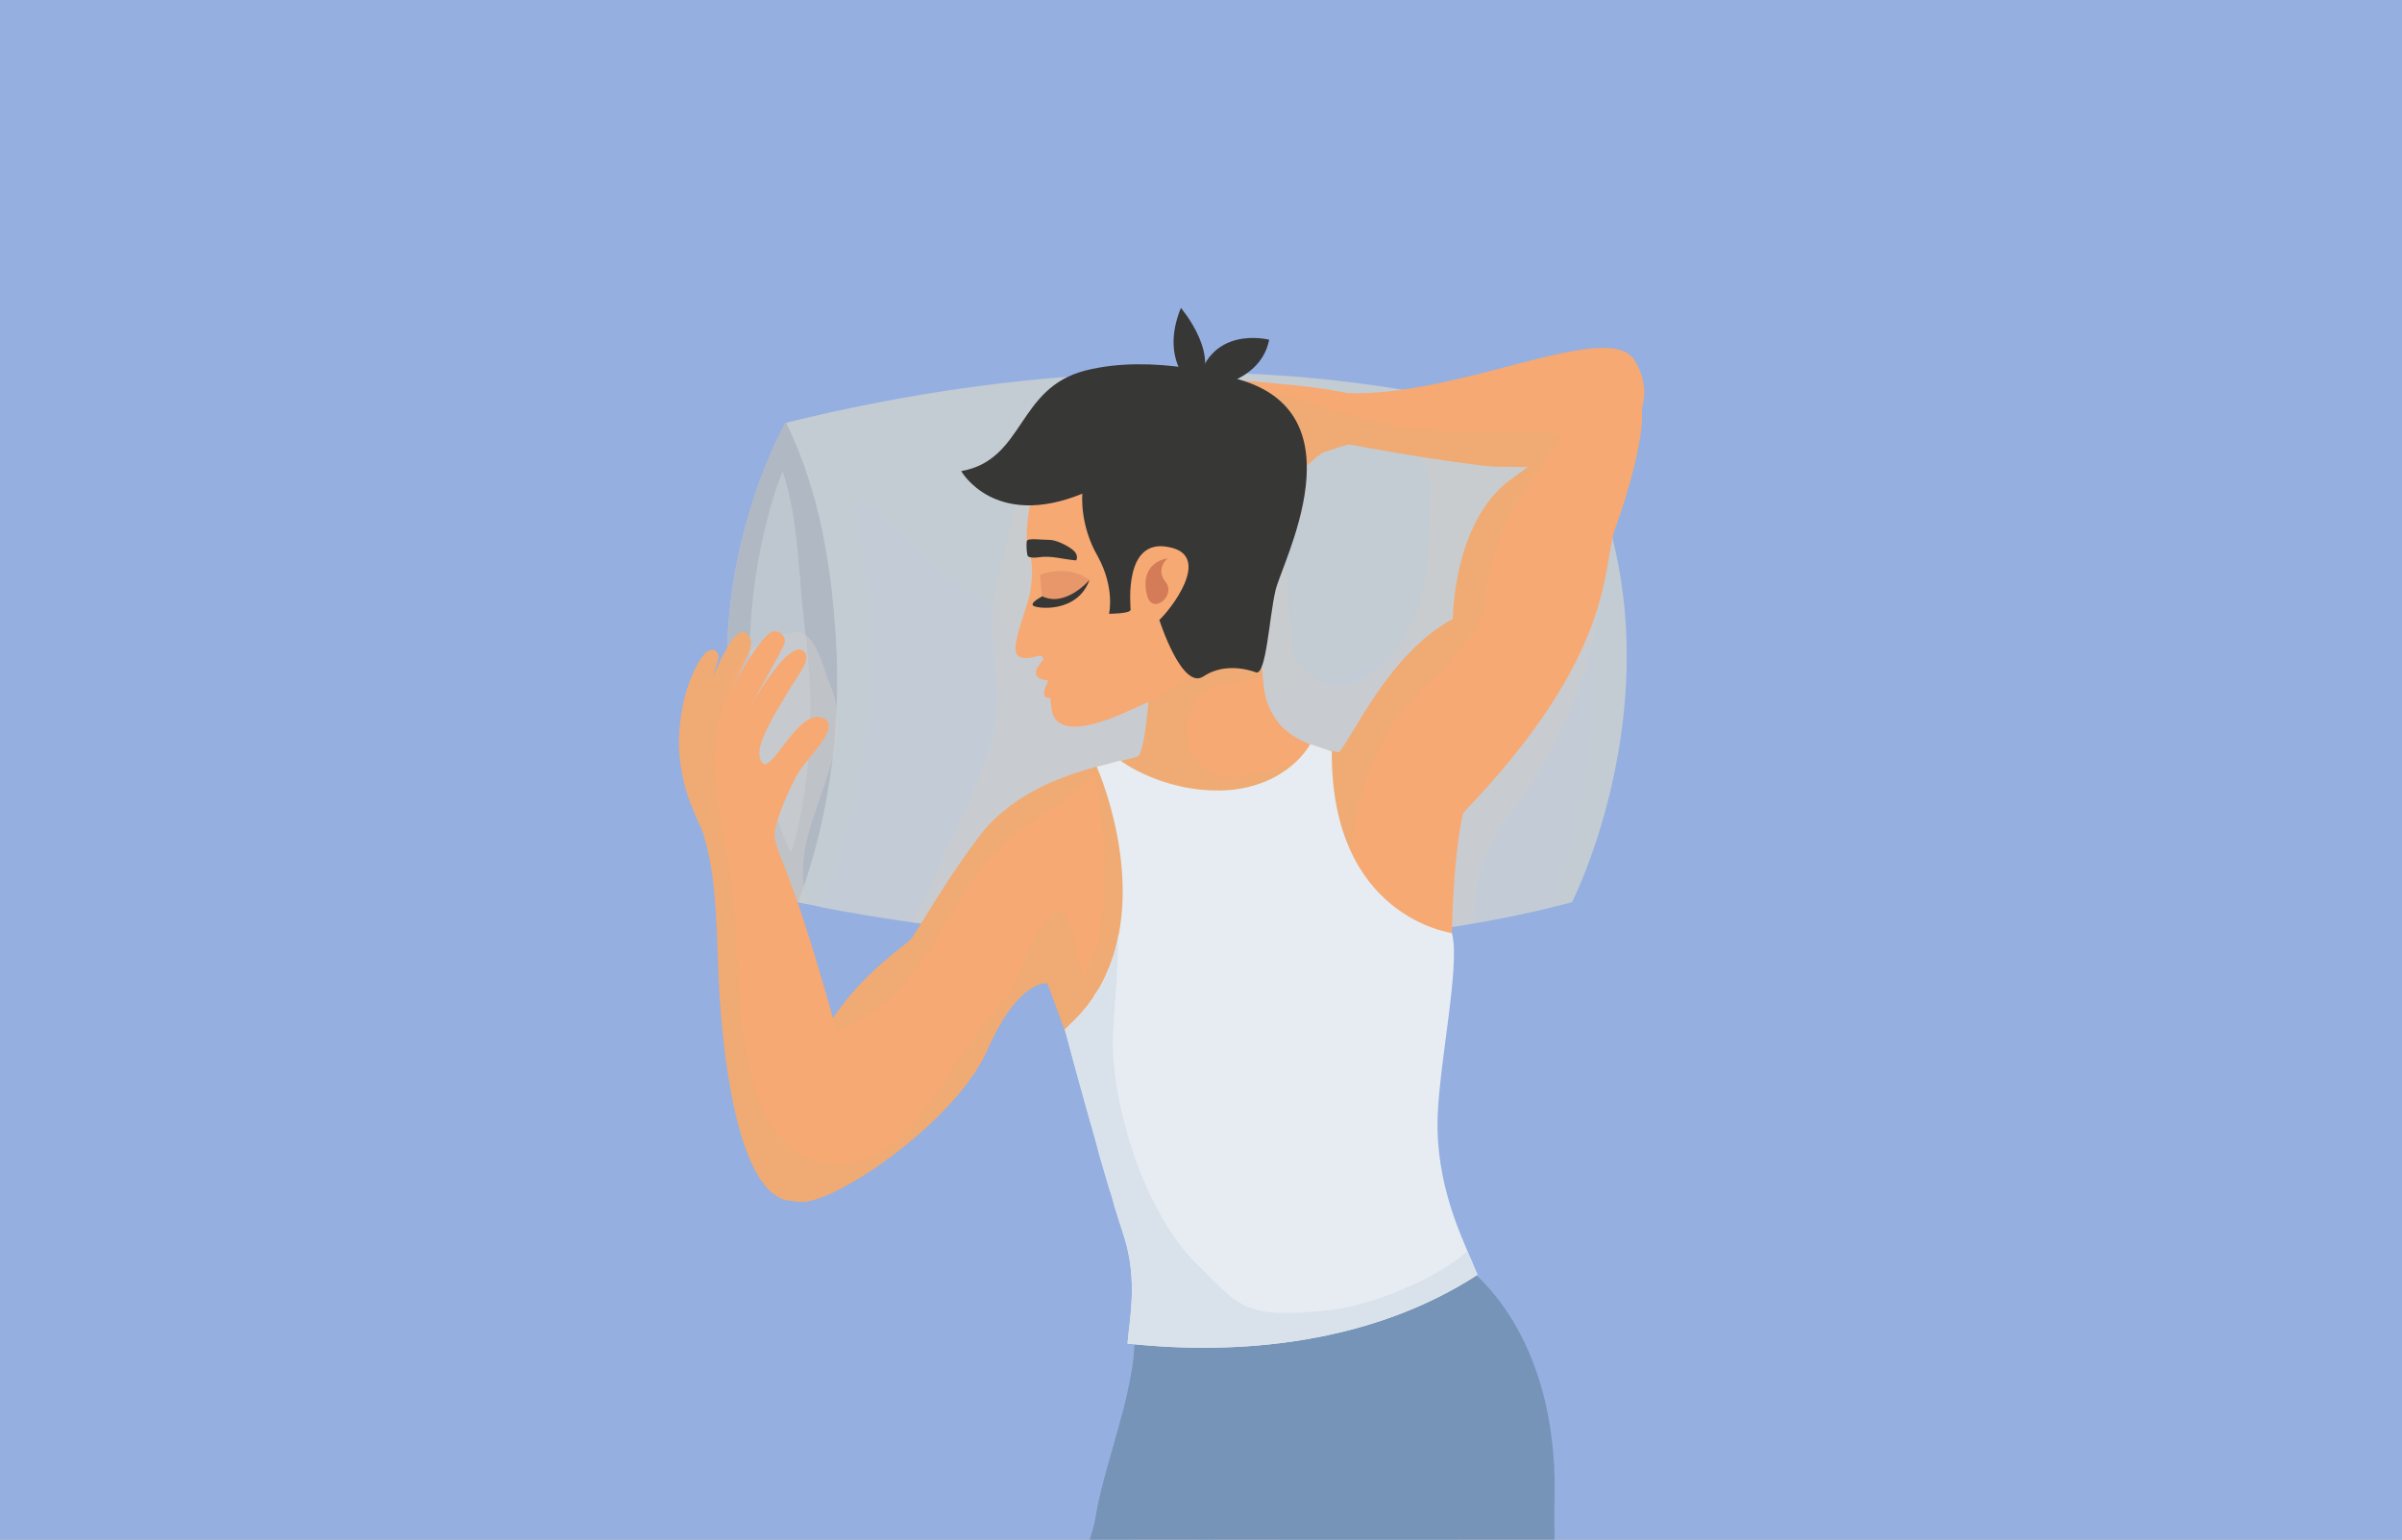 <svg width="234" height="150" viewBox="0 0 234 150" fill="none" xmlns="http://www.w3.org/2000/svg">
<rect x="0" y="0" width="234" height="150" fill="#808080" stroke="none"/>
<g clip-path="url(#clip0_5_868)">
<rect width="234" height="150" fill="#95AFE0"/>
<path d="M153.141 42.3C153.141 42.3 123.741 29.5 76.541 41.2C76.541 41.2 62.941 64.7 77.741 87.9C77.741 87.9 118.341 97.1 153.141 87.9C153.141 87.9 165.141 64.4 153.141 42.3Z" fill="#C3CCD3"/>
<path d="M76.541 41.1C76.541 41.1 62.941 64.7 77.741 87.9C79.541 83.2 82.141 74.1 81.441 62.4C81.041 55.9 80.041 48.2 76.541 41.1Z" fill="#B0B8C3"/>
<g style="mix-blend-mode:multiply" opacity="0.75">
<path d="M76.241 45.9C76.241 45.9 73.241 53 73.041 63C72.941 69 73.841 76 77.041 83.1C77.041 83.1 80.141 74.6 78.441 61.5C77.741 55.9 77.841 50.7 76.241 45.9Z" fill="#C3CCD4"/>
</g>
<g style="mix-blend-mode:multiply" opacity="0.55">
<path d="M151.141 88.4C153.641 81.6 158.841 64 151.141 49.5C151.141 49.5 138.641 68.8 118.541 67.7C98.441 66.5 87.841 49.8 83.041 48.7C83.041 48.7 88.541 68.5 79.941 88.4C88.741 90.1 121.641 95.6 151.141 88.4Z" fill="#C3CCD9"/>
</g>
<g style="mix-blend-mode:multiply" opacity="0.55">
<path d="M80.841 66.7C80.241 65.2 79.441 61.4 77.541 61.6C74.341 62 73.441 63.6 70.841 64.2C70.841 71.5 72.541 79.7 77.741 87.9C77.741 87.9 78.041 88 78.741 88.1C76.141 81 84.041 73.6 80.841 66.7Z" fill="#CCCCCC"/>
</g>
<g style="mix-blend-mode:multiply" opacity="0.55">
<path fill-rule="evenodd" clip-rule="evenodd" d="M147.341 79C144.941 82.1 143.241 86.1 143.641 89.9C128.441 92.5 113.041 92.3 100.941 91.2C100.875 91.2 100.775 91.2 100.641 91.2C99.975 91.133 99.341 91.067 98.741 91C98.608 91 98.475 91 98.341 91C97.741 90.933 97.141 90.867 96.541 90.8C96.408 90.8 96.308 90.8 96.241 90.8C94.374 90.6 92.575 90.367 90.841 90.1C90.775 90.1 90.708 90.1 90.641 90.1C90.175 90.033 89.708 89.967 89.241 89.9C89.108 89.9 88.941 89.867 88.741 89.8C89.841 88.5 90.441 86.8 91.241 85C93.041 80.6 95.441 76.7 96.641 72C97.941 67 95.841 61.8 97.141 56.6C97.741 54.1 98.441 51.8 98.841 49.3C99.741 43.2 104.241 42 109.041 40C109.241 40 109.341 39.8 109.541 39.8C110.841 40.5 112.341 41.4 113.541 41.8C117.341 42.9 122.041 40.7 125.541 40C131.341 38.8 135.141 40.9 140.441 42.1C142.641 42.6 144.941 42.2 147.141 42C148.441 41.9 151.841 43.3 154.141 44.3C155.241 46.6 156.141 48.9 156.741 51.2C156.241 61.4 153.641 70.5 147.341 79ZM139.341 48.5C139.441 45.5 137.441 41.3 134.041 40.7C132.941 40.5 132.041 40.5 131.141 40.7C130.041 40.6 128.841 40.9 127.941 41.7C126.841 42.2 125.741 42.8 124.341 43.3C119.641 45.1 120.941 52.1 125.041 52.2C125.141 55.8 125.741 59.4 125.841 62.4C126.041 65.7 129.541 68 132.541 66.2C139.141 62.3 139.141 55.4 139.341 48.5Z" fill="#CCCCCC"/>
</g>
<path d="M161.741 205C162.041 188.7 159.541 187.6 156.841 180.9C154.141 174.1 151.141 161.7 151.441 145.7C151.741 129.7 143.041 123.6 143.041 123.6C139.941 126 135.541 127.3 131.041 128.1C128.641 128.5 126.241 128.6 123.841 129.2C121.141 129.9 118.741 129.1 116.041 129.4C113.941 129.5 112.141 129.5 110.441 129.1C111.141 134.2 107.541 142.6 106.741 147.8C105.941 153.3 93.441 177.7 92.441 184C91.541 190.4 94.741 193.8 101.741 200.5C108.641 207.2 123.641 223.9 123.641 223.9C127.741 221.7 131.841 216 131.841 216C131.841 216 124.041 208.8 120.541 199.5C117.041 190.3 112.841 189.7 111.541 185.6C110.241 181.5 127.341 150.7 130.041 153.5C132.641 156.3 140.541 177.7 141.941 186.7C142.641 190.9 145.441 200.3 146.841 205.5C148.341 210.6 153.441 233.1 153.441 233.1C160.741 232.8 163.641 229.8 163.641 229.8C163.641 229.8 161.541 220.7 161.741 205Z" fill="#7594B7"/>
<g style="mix-blend-mode:multiply" opacity="0.55">
<path d="M152.441 220.8C144.941 192.7 144.641 184.5 144.541 184.3C141.241 179.1 136.541 160.5 136.441 152.5C136.708 152.433 136.974 152.4 137.241 152.4C141.141 152.1 142.841 149.7 143.841 146.7C143.241 147.4 142.541 147.9 141.741 148.4C138.841 150 135.241 150.1 132.641 147.7C131.841 147 131.141 146.1 130.541 145.1C129.541 146.8 128.241 148.2 126.241 149.3C122.541 151.3 119.041 150.7 115.941 148.9C117.941 151.9 120.841 153.7 125.041 153.3C124.341 153.5 109.741 178.4 108.941 183.1C108.874 183.633 108.874 184.167 108.941 184.7C110.041 186.1 111.441 187 112.941 188C112.341 187.3 111.841 186.5 111.541 185.6C110.241 181.5 127.341 150.7 130.041 153.5C132.641 156.3 140.541 177.7 141.941 186.7C142.641 190.9 145.441 200.3 146.841 205.5C148.341 210.6 153.441 233.1 153.441 233.1C154.841 233.1 155.941 232.9 157.041 232.7C154.741 229.1 153.341 224.3 152.441 220.8Z" fill="#7594B7"/>
</g>
<g style="mix-blend-mode:multiply" opacity="0.55">
<path d="M96.141 183.9C97.741 174.3 105.341 164.5 108.441 155.6C109.441 152.6 110.741 149.3 111.741 145.9C112.641 142.9 114.041 140.2 116.041 137.9C117.441 136.4 118.941 135 120.941 134.3C129.841 131.1 138.541 131.4 144.741 125.2C143.741 124.1 143.041 123.6 143.041 123.6C139.941 126 135.641 127.3 131.141 128C128.641 128.5 126.241 128.6 123.841 129.2C121.141 129.9 118.741 129.1 116.041 129.4C113.941 129.6 112.141 129.5 110.441 129.1C110.441 129.4 110.541 129.7 110.541 130.1C110.541 130.167 110.541 130.233 110.541 130.3C110.541 130.9 110.508 131.5 110.441 132.1C110.441 132.233 110.441 132.367 110.441 132.5C110.374 133.1 110.274 133.7 110.141 134.3C110.074 134.433 110.041 134.567 110.041 134.7C109.908 135.367 109.774 136.033 109.641 136.7C109.574 136.833 109.541 136.967 109.541 137.1C109.341 137.633 109.174 138.2 109.041 138.8C108.141 142 107.141 145.3 106.741 147.8C105.941 153.3 93.441 177.7 92.441 184C91.541 190.4 94.741 193.8 101.741 200.5C108.641 207.2 123.641 223.9 123.641 223.9C124.041 223.7 124.441 223.433 124.841 223.1C119.741 217.5 115.641 210.4 110.441 205.2C106.941 201.6 94.941 191.1 96.141 183.9Z" fill="#7594B7"/>
</g>
<path fill-rule="evenodd" clip-rule="evenodd" d="M159.941 39.8C160.241 42.4 158.541 48.3 157.341 51.5C156.041 55.2 157.541 63.6 142.541 79.2C142.541 79.2 141.641 82.4 141.441 90.9C141.141 99.3 128.941 89.3 128.041 83.2C128.041 83.2 128.341 81.2 128.741 79C123.041 83.1 116.541 83.7 111.341 82.9C115.841 92.9 105.841 106.1 105.841 106.1L102.041 95.8C102.041 95.8 99.241 95.3 96.141 102.4C92.941 109.4 81.541 117.1 78.141 117.1C77.808 117.1 77.508 117.067 77.241 117C72.141 117 70.241 103.7 69.941 93.4C69.741 88.1 69.641 85.1 68.541 81.3C68.141 80 66.241 77.1 66.141 72.5C66.141 70.7 66.441 68.7 66.941 67.1C67.641 65 68.541 63.6 69.041 63.4C69.641 63.1 70.141 63.6 69.941 64.3C69.741 64.967 69.574 65.567 69.441 66.1C70.141 64.2 71.141 62.4 71.841 61.8C72.541 61.2 73.641 62 72.941 63.6C72.741 64 71.941 65.8 71.341 67.1C72.641 64.4 74.141 62.4 74.841 61.8C75.641 61 76.841 62 76.341 62.9C75.341 64.9 73.441 68.2 72.941 69C73.641 67.9 76.841 62.4 78.241 63.4C79.141 64.1 77.941 65.5 76.941 67.1C76.241 68.3 75.441 69.6 75.141 70.2C74.341 71.7 73.541 73.4 74.241 74.3C75.141 75.5 77.641 69.2 80.041 69.9C82.341 70.7 78.241 74.1 77.541 75.7C76.741 77.2 75.841 79.3 75.541 80.7C75.241 82 75.841 82.7 77.341 86.9C78.341 89.6 80.141 95.5 81.141 99.2C84.241 94.6 88.241 92.1 88.741 91.5C89.341 90.8 92.041 85.9 95.241 81.7C98.241 77.5 103.441 75.8 103.741 75.7C106.741 74.5 110.241 74 110.841 73.7C111.741 73.2 112.141 64.6 112.141 64.6C112.241 63.9 116.441 61.4 120.441 62.7C124.541 64 121.841 66.4 124.241 70C125.441 71.9 128.141 72.9 130.441 73.3C131.741 71.9 135.341 63.6 141.541 60.3C141.541 60.3 141.541 51.1 146.941 46.9C146.941 46.9 147.741 46.3 148.841 45.5C147.541 45.5 146.141 45.5 144.741 45.4C140.941 44.9 138.541 44.6 131.441 43.3C130.941 43.4 130.041 43.7 129.141 44C128.441 44.2 127.441 45.3 127.041 45.6C126.141 46.2 124.941 48.4 123.641 48.4C122.841 48.4 122.641 46.9 123.341 46C123.941 45.3 124.641 44.6 125.241 44.1C126.341 43 124.041 43.5 122.841 44C121.841 44.4 119.841 48.4 117.541 47.5C115.541 46.7 121.441 42.7 120.941 42.6C120.541 42.5 116.441 47.6 115.241 46.5C114.641 45.9 115.441 44.9 116.441 43.8C115.441 44.6 114.441 45 113.941 44.4C113.341 43.5 115.241 41.9 116.841 40.9C115.241 41.7 113.441 42 114.341 40.6C115.541 38.5 117.641 37.8 119.241 37.3C120.841 36.9 122.241 37.2 125.741 37.5C128.841 37.8 130.841 38.2 131.241 38.3C142.241 38.7 156.641 31 159.241 35.1C160.341 36.9 160.341 38.6 159.941 39.8ZM119.441 41.3C119.341 41.3 119.141 41.5 118.841 41.8C119.241 41.5 119.441 41.3 119.441 41.3Z" fill="#F6A973"/>
<g style="mix-blend-mode:multiply" opacity="0.35">
<path d="M118.841 41.8C119.141 41.5 119.341 41.3 119.441 41.3C119.441 41.3 119.241 41.5 118.841 41.8Z" fill="#E2AF73"/>
</g>
<g style="mix-blend-mode:multiply" opacity="0.35">
<path d="M82.241 100.2C83.141 99.4 84.341 99 85.341 98.3C91.841 93.5 92.641 85.9 99.141 81C101.641 79.2 104.641 77.5 106.641 75.3C106.908 75.033 107.108 74.8 107.241 74.6C106.141 74.9 104.841 75.2 103.741 75.7C103.441 75.8 98.241 77.5 95.241 81.7C92.041 85.9 89.341 90.8 88.741 91.5C88.241 92.1 84.241 94.6 81.141 99.2C81.141 98.9 81.541 101 82.241 100.2Z" fill="#E2AF73"/>
</g>
<g style="mix-blend-mode:multiply" opacity="0.35">
<path d="M111.341 82.9C111.341 82.9 111.374 82.9 111.441 82.9C110.574 81.1 109.674 79.333 108.741 77.6C108.141 76.6 107.741 75.5 107.641 74.5C107.241 74.567 106.874 74.667 106.541 74.8C107.541 80 108.041 85.4 107.141 90.7C106.841 92.4 106.241 94 105.541 95.5C105.241 93.8 104.841 92 104.141 89.9C102.841 85.5 99.341 94.6 99.441 94.4C98.841 95.9 97.941 97.5 96.841 98.6C92.041 103.6 87.941 116.3 78.741 112.8C71.141 109.8 72.141 94 71.441 87.6C70.641 80.8 68.341 75.1 70.541 68.4C71.141 66.5 72.041 64.7 73.141 62.9C73.341 61.8 72.441 61.3 71.841 61.8C71.141 62.4 70.141 64.2 69.441 66.1C69.574 65.567 69.741 64.967 69.941 64.3C70.141 63.6 69.641 63.1 69.041 63.4C68.541 63.6 67.641 65 66.941 67.1C66.441 68.7 66.141 70.7 66.141 72.5C66.241 77.1 68.141 80 68.541 81.3C69.641 85.1 69.741 88.1 69.941 93.4C70.241 103.7 72.141 117 77.241 117C77.508 117.067 77.808 117.1 78.141 117.1C81.541 117.1 92.941 109.4 96.141 102.4C99.241 95.3 102.041 95.8 102.041 95.8L104.941 103.7L105.841 106.1C105.841 106.1 115.841 92.9 111.341 82.9Z" fill="#E2AF73"/>
</g>
<g style="mix-blend-mode:multiply" opacity="0.35">
<path d="M136.341 41.6C131.541 40.7 127.141 38.9 122.341 37.9C121.674 37.7 121.108 37.433 120.641 37.1C120.174 37.167 119.708 37.233 119.241 37.3C117.641 37.8 115.541 38.5 114.341 40.6C113.441 42 115.241 41.7 116.841 40.9C115.241 41.9 113.341 43.5 113.941 44.4C114.441 45 115.441 44.6 116.441 43.8C115.441 44.9 114.641 45.9 115.241 46.5C116.441 47.6 120.541 42.5 120.941 42.6C121.441 42.7 115.541 46.7 117.541 47.5C119.841 48.4 121.841 44.4 122.841 44C124.041 43.5 126.341 43 125.241 44.1C124.641 44.6 123.941 45.3 123.341 46C122.641 46.9 122.841 48.4 123.641 48.4C124.941 48.4 126.141 46.2 127.041 45.6C127.441 45.3 128.441 44.2 129.141 44C130.041 43.7 130.941 43.4 131.441 43.3C138.541 44.6 140.941 44.9 144.741 45.4C146.141 45.5 147.541 45.5 148.841 45.5C147.741 46.3 146.941 46.9 146.941 46.9C141.541 51.1 141.541 60.3 141.541 60.3C135.341 63.6 131.741 71.9 130.441 73.3C129.908 73.233 129.374 73.1 128.841 72.9C128.441 73.3 127.974 73.6 127.441 73.8C125.441 74.8 123.441 74.9 121.341 75.6C118.941 76.3 116.341 74.7 115.641 72.4C115.041 69.9 116.441 67.4 118.841 66.7C120.241 66.4 121.641 66.3 122.941 65.9C122.941 65.833 122.941 65.8 122.941 65.8C122.841 64.5 122.641 63.4 120.441 62.7C116.441 61.4 112.241 63.9 112.141 64.6C112.141 64.6 111.741 73.2 110.841 73.7C110.541 73.8 109.441 74.1 108.041 74.4C109.441 75.7 110.741 77.4 112.041 78.7C113.641 80.3 115.241 81.7 116.841 83.1C120.741 82.9 124.841 81.8 128.741 79C128.341 81.2 128.041 83.2 128.041 83.2C128.108 83.333 128.141 83.467 128.141 83.6C128.608 83.667 129.108 83.8 129.641 84C130.374 84.267 131.041 84.6 131.641 85C131.541 84 131.641 83.1 131.741 81.7C132.241 77.4 134.041 72.4 136.841 69C139.341 65.8 144.041 62.8 144.641 58.4C144.841 56.3 145.341 54.5 146.041 52.5C147.441 48.8 149.941 45.7 152.141 42.4C146.941 41.6 141.641 42.5 136.341 41.6Z" fill="#E2AF73"/>
</g>
<g style="mix-blend-mode:multiply" opacity="0.35">
<path d="M118.841 41.8C119.141 41.5 119.341 41.3 119.441 41.3C119.441 41.3 119.241 41.5 118.841 41.8Z" fill="#E2AF73"/>
</g>
<path d="M117.541 42.1C117.541 42.1 103.841 42.2 102.241 43.6C100.741 45 99.641 52.1 100.141 53.5C100.641 54.8 100.641 55.8 100.341 57.8C99.941 59.7 98.141 63.6 99.341 64C100.541 64.4 101.241 63.6 101.541 64C101.841 64.5 102.241 67.1 102.441 69.1C102.741 71.1 104.941 71.5 109.641 69.4C114.341 67.3 118.441 65.6 119.141 60.1C119.941 54.5 121.441 43.6 117.541 42.1Z" fill="#F6A973"/>
<path d="M116.441 37.9C116.441 37.9 112.841 35.4 115.041 30C115.041 30 119.241 34.9 116.441 37.9Z" fill="#373736"/>
<path d="M123.641 33.1C123.641 33.1 117.541 31.5 116.541 38C116.541 38 122.741 37.7 123.641 33.1Z" fill="#373736"/>
<path d="M120.041 36.8C120.041 36.8 112.441 34.4 105.741 36.1C99.041 37.8 99.841 44.8 93.641 45.9C93.641 45.9 96.841 51.6 105.441 48.1C105.441 48.1 105.141 51.1 106.941 54.2C108.641 57.3 108.041 59.8 108.041 59.8C108.041 59.8 110.141 59.8 110.141 59.4C110.141 59 109.441 52.4 113.841 53.3C118.241 54.1 113.941 59.5 112.941 60.4C112.941 60.4 115.141 67.3 117.241 65.9C118.741 64.9 120.641 64.9 122.341 65.5C123.341 65.9 123.641 60.2 124.241 57.6C124.741 55 133.041 39.9 120.041 36.8Z" fill="#373736"/>
<path d="M113.741 54.4C113.741 54.4 110.941 54.7 111.741 58C112.241 60 114.641 58 113.541 56.7C112.541 55.4 113.741 54.4 113.741 54.4Z" fill="#D47C58"/>
<path d="M104.541 53.6C103.941 53.1 102.841 52.6 102.241 52.6C101.441 52.6 100.141 52.4 100.041 52.7C99.941 53.1 100.041 54.1 100.141 54.2C100.341 54.333 100.675 54.367 101.141 54.3C102.441 54.1 103.541 54.5 104.841 54.6C104.841 54.6 105.141 54.1 104.541 53.6Z" fill="#373736"/>
<path d="M101.541 58.4C101.541 58.4 101.341 56.6 101.341 56C101.341 56 103.941 54.9 106.141 56.5C106.141 56.5 104.041 59.8 101.541 58.4Z" fill="#E79769"/>
<path d="M106.141 56.5C106.141 56.5 103.841 59.2 101.541 58.1C101.541 58.1 100.341 58.7 100.641 59C100.941 59.3 104.941 59.8 106.141 56.5Z" fill="#373736"/>
<path d="M109.841 130.9C120.741 132.1 133.641 130.9 143.941 124.2C142.841 121.4 140.141 116.5 140.041 109.9C139.941 104.7 142.341 94.1 141.441 90.9C141.441 90.9 129.641 89.4 129.741 73.2L127.641 72.5C127.641 72.5 125.541 76.6 119.441 77C113.341 77.3 109.141 74.1 109.141 74.1L106.841 74.7C106.841 74.7 114.241 91.2 103.741 100.3C103.741 100.3 107.041 112.7 109.541 120.6C110.841 124.8 110.041 128.5 109.841 130.9Z" fill="#E6ECF2"/>
<g style="mix-blend-mode:multiply">
<path d="M108.541 117.5C108.875 118.567 109.208 119.6 109.541 120.6C110.841 124.8 110.041 128.5 109.841 130.9C120.741 132.1 133.641 130.9 143.941 124.2C143.641 123.6 143.341 122.8 142.941 121.9C139.841 124.7 133.641 127.1 129.941 127.6C121.041 128.6 120.841 127.3 116.641 123.2C111.541 118.3 108.041 107.3 108.441 100.3C108.641 97.3 108.941 94.2 108.941 91.1C108.741 92.367 108.375 93.567 107.841 94.7C107.775 94.767 107.741 94.867 107.741 95C107.608 95.267 107.475 95.533 107.341 95.8C107.275 95.933 107.208 96.067 107.141 96.2C107.008 96.4 106.841 96.633 106.641 96.9C106.575 97.033 106.508 97.167 106.441 97.3C106.241 97.5 106.075 97.733 105.941 98C105.808 98.133 105.708 98.233 105.641 98.3C105.441 98.567 105.241 98.8 105.041 99C104.908 99.133 104.808 99.233 104.741 99.3C104.408 99.633 104.075 99.967 103.741 100.3C103.741 100.3 104.741 104.2 106.141 109.1C106.475 110.167 106.775 111.267 107.041 112.4C107.375 113.533 107.708 114.667 108.041 115.8C108.241 116.333 108.408 116.9 108.541 117.5Z" fill="#D9E2EB"/>
</g>
<path d="M101.741 64.2C101.741 64.2 99.641 66.1 102.141 66.3C102.141 66.3 101.441 67.6 101.841 67.9C102.341 68.2 104.541 68.1 104.841 67.3C105.141 66.5 101.741 64.2 101.741 64.2Z" fill="#F6A973"/>
</g>
<defs>
<clipPath id="clip0_5_868">
<rect width="234" height="150" fill="white"/>
</clipPath>
</defs>
</svg>
